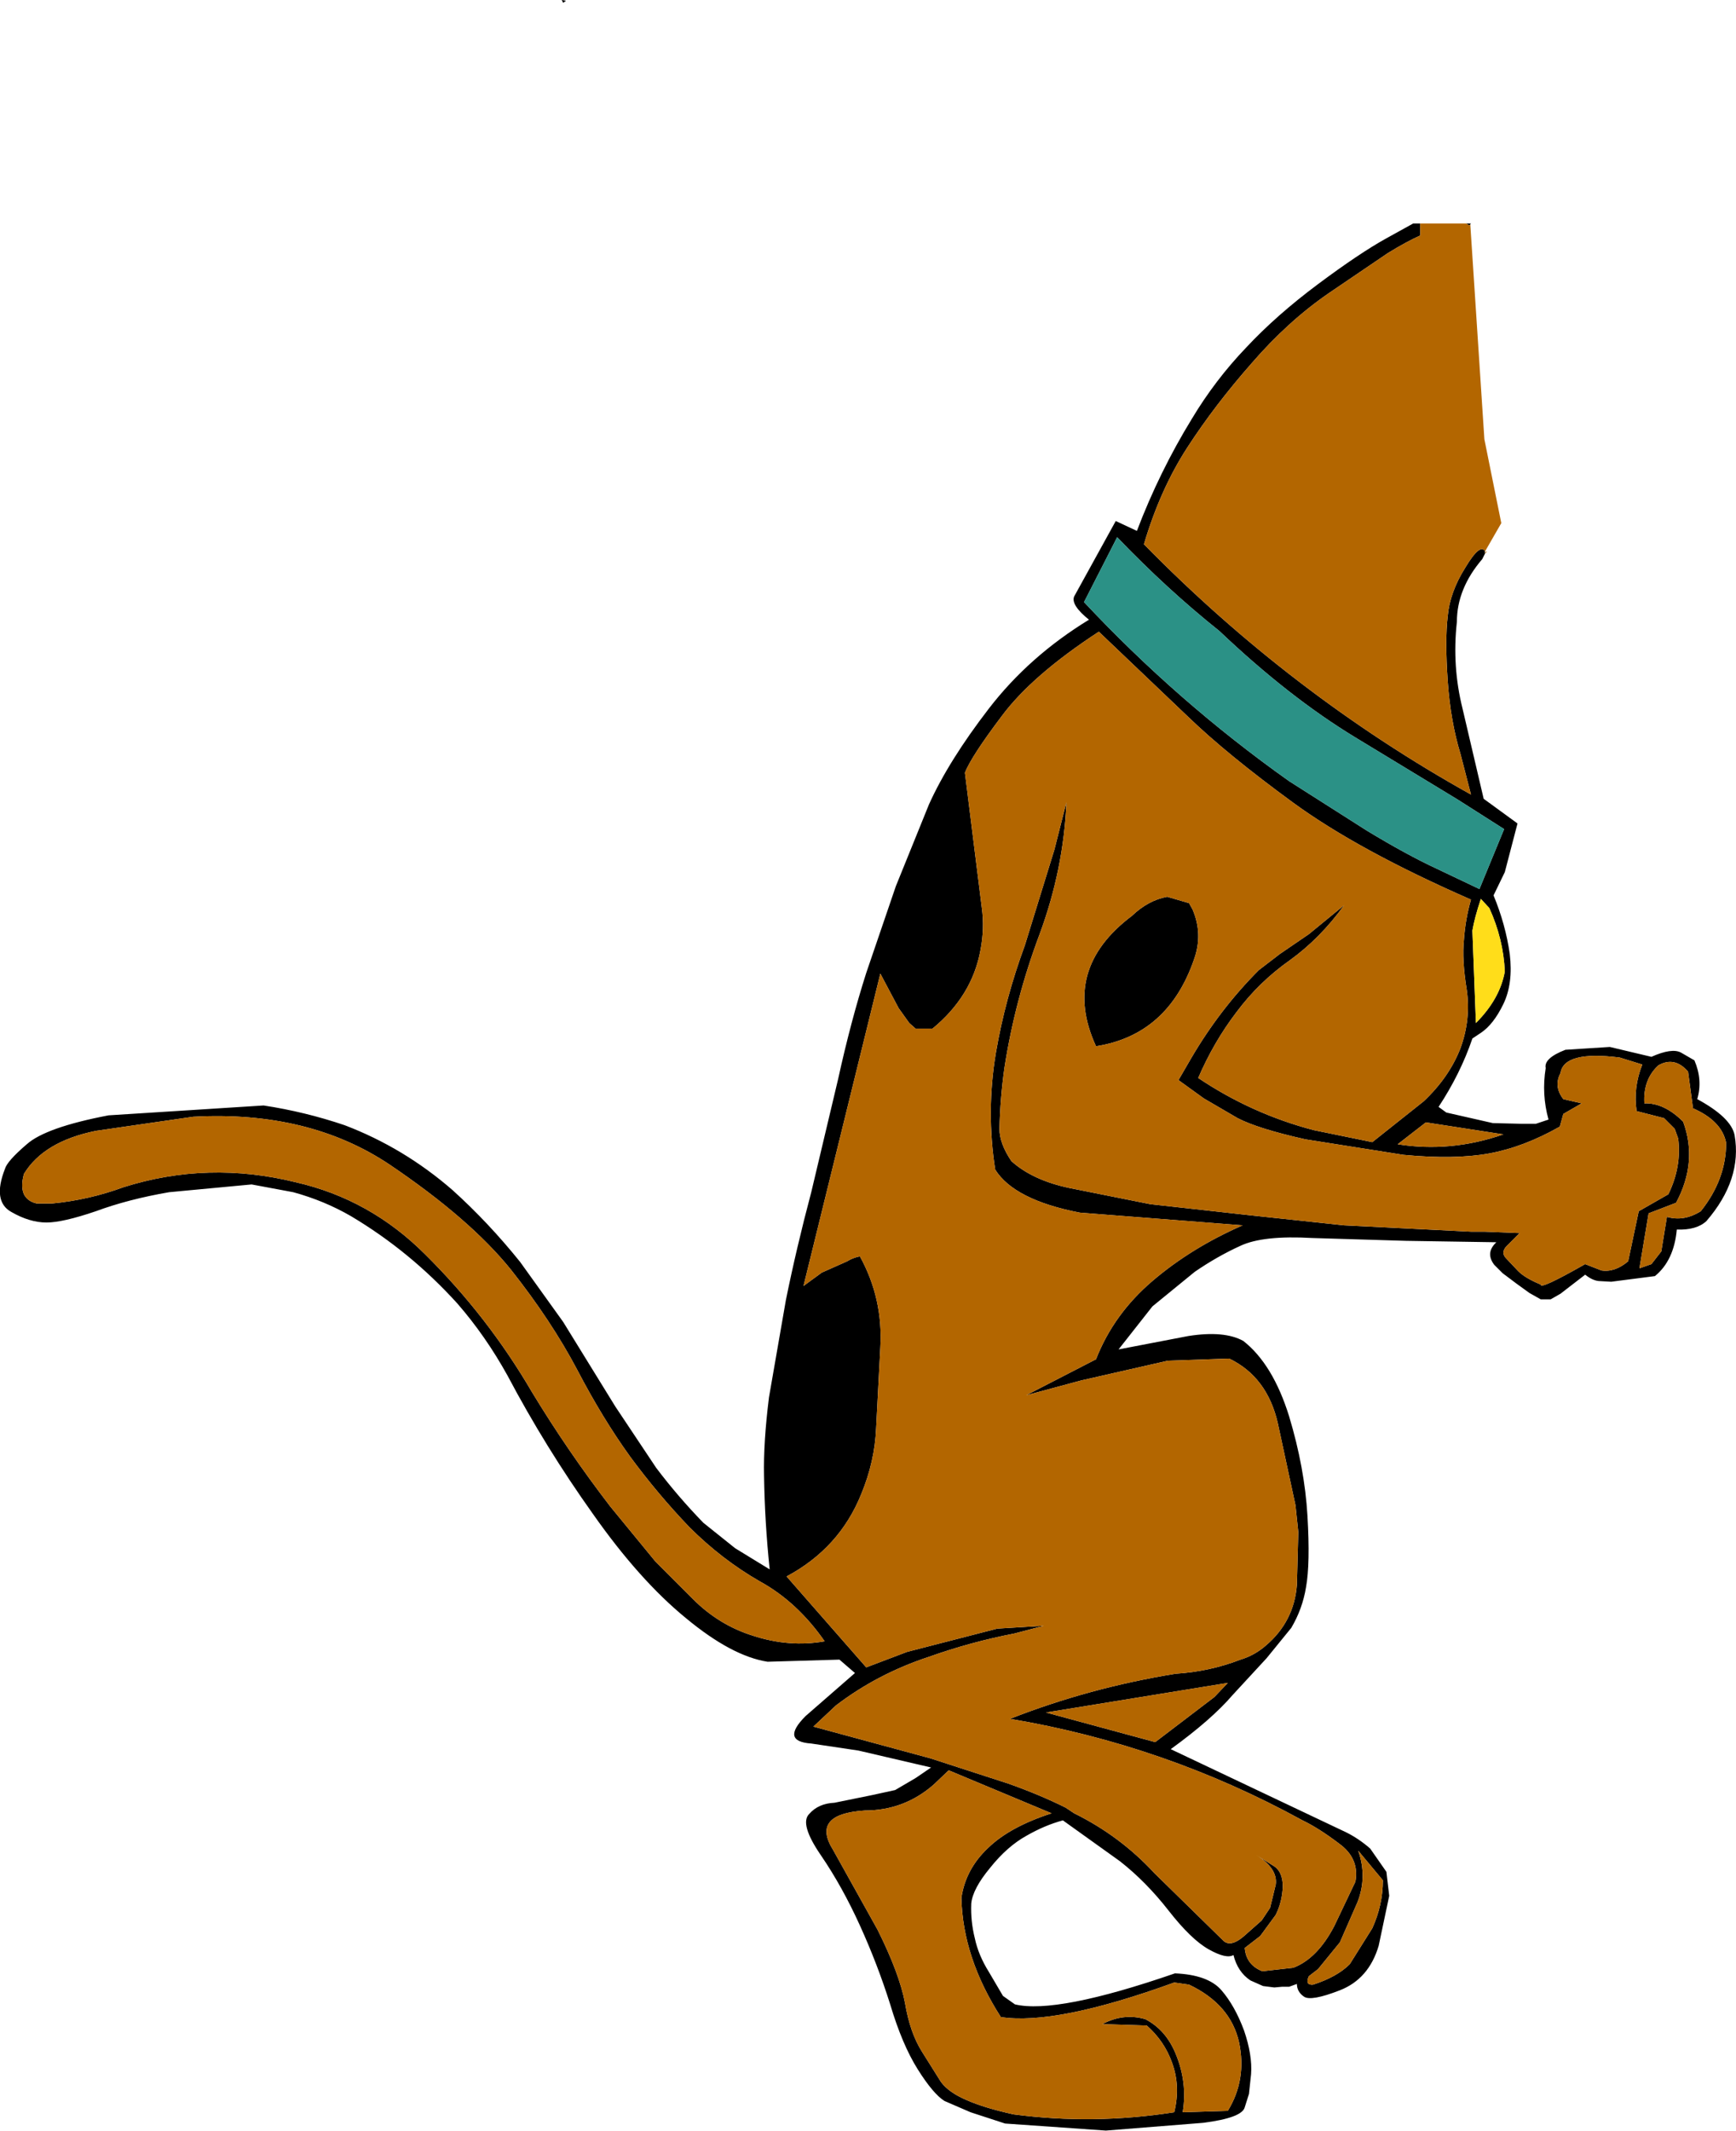 <?xml version="1.0" encoding="UTF-8" standalone="no"?>
<svg xmlns:xlink="http://www.w3.org/1999/xlink" height="151.15px" width="123.15px" xmlns="http://www.w3.org/2000/svg">
  <g transform="matrix(1.0, 0.0, 0.0, 1.0, -170.75, -132.0)">
    <path d="M210.9 132.05 L210.7 132.2 210.6 132.0 210.9 132.05 M276.1 171.25 L275.9 171.65 Q274.1 173.75 274.1 176.1 273.75 179.25 274.5 182.25 L276.0 188.65 278.4 190.4 277.5 193.85 276.7 195.5 Q277.55 197.55 277.85 199.65 278.1 201.75 277.4 203.2 276.7 204.65 275.8 205.25 L275.2 205.65 Q274.35 208.15 272.8 210.5 L273.35 210.9 276.65 211.65 278.7 211.7 279.7 211.7 280.6 211.4 Q280.1 209.6 280.4 207.75 280.25 207.05 281.8 206.45 L284.95 206.25 287.9 206.95 Q289.35 206.3 290.0 206.65 L290.95 207.2 Q291.55 208.6 291.15 209.95 293.55 211.25 293.8 212.5 294.35 215.65 291.8 218.6 291.1 219.25 289.7 219.2 289.5 221.4 288.15 222.5 L285.05 222.9 284.15 222.85 Q283.7 222.8 283.2 222.4 L281.45 223.75 280.75 224.15 280.05 224.15 279.25 223.7 278.35 223.05 277.35 222.3 276.75 221.7 Q276.1 220.85 276.9 220.1 L270.5 220.0 263.85 219.8 Q260.35 219.6 258.75 220.35 257.1 221.1 255.5 222.2 L252.5 224.65 250.1 227.7 255.05 226.75 Q257.6 226.35 258.95 227.1 261.05 228.75 262.2 232.45 263.3 236.1 263.5 239.5 263.7 242.9 263.4 244.55 263.15 246.1 262.35 247.45 L260.6 249.6 258.2 252.2 Q256.7 253.95 253.8 256.05 L266.25 261.95 Q267.15 262.4 267.95 263.1 L269.1 264.75 269.3 266.45 268.55 270.0 Q267.85 272.35 265.8 273.15 263.75 273.95 263.25 273.6 262.75 273.25 262.75 272.7 L262.2 272.9 261.7 272.9 261.15 272.95 260.35 272.85 259.45 272.45 Q258.55 271.85 258.25 270.65 257.75 270.95 256.5 270.25 255.25 269.55 253.65 267.5 252.05 265.45 250.2 264.0 L246.15 261.1 Q244.85 261.45 243.55 262.2 242.2 262.95 241.0 264.45 239.75 265.95 239.65 267.0 239.6 268.25 239.9 269.45 240.15 270.65 240.9 271.85 L241.9 273.55 242.75 274.15 Q245.7 274.85 254.1 271.95 256.45 272.05 257.4 273.15 258.35 274.25 259.0 276.0 259.6 277.75 259.5 279.1 L259.35 280.5 259.05 281.45 Q258.85 282.2 256.1 282.55 L249.2 283.1 242.05 282.6 239.6 281.8 237.75 281.0 Q236.95 280.5 235.85 278.75 234.75 277.0 233.9 274.15 233.0 271.3 231.75 268.55 230.5 265.8 229.0 263.6 227.45 261.35 228.15 260.65 228.8 259.9 229.95 259.85 L232.65 259.3 234.25 258.95 235.7 258.1 236.8 257.35 231.65 256.15 228.3 255.65 Q226.1 255.5 227.9 253.7 L231.4 250.65 230.3 249.7 225.2 249.85 Q222.65 249.45 219.4 246.75 216.1 244.05 212.8 239.35 209.45 234.65 206.75 229.55 205.2 226.75 203.2 224.45 199.85 220.75 195.65 218.25 193.75 217.15 191.55 216.55 L188.6 216.0 182.75 216.55 Q179.85 217.05 177.55 217.9 175.2 218.7 174.05 218.7 172.85 218.7 171.55 217.95 170.2 217.2 171.1 214.9 171.25 214.35 172.65 213.15 174.0 211.95 178.45 211.1 L189.45 210.4 Q192.4 210.85 195.2 211.8 199.4 213.4 202.85 216.4 205.4 218.7 207.65 221.5 L210.7 225.75 214.4 231.75 217.3 236.1 Q218.85 238.15 220.65 240.0 L222.9 241.8 225.35 243.3 Q225.0 239.95 224.95 236.65 224.9 234.3 225.3 231.1 L226.5 224.2 Q227.25 220.5 228.3 216.55 L230.2 208.55 Q231.1 204.45 232.2 201.0 L234.3 194.85 236.65 189.05 Q238.05 185.95 240.9 182.25 243.75 178.55 248.0 175.95 246.7 174.9 246.95 174.3 L249.9 168.95 251.4 169.65 Q253.0 165.45 255.3 161.7 256.95 158.95 259.15 156.65 261.3 154.35 264.25 152.15 267.2 149.95 269.1 148.9 L271.0 147.85 271.5 147.85 271.5 148.7 Q270.5 149.15 269.2 149.95 L265.0 152.8 Q262.1 154.8 259.55 157.75 256.95 160.7 255.0 163.7 253.05 166.7 251.9 170.6 262.35 181.25 275.1 188.35 L274.35 185.45 Q273.65 183.15 273.45 180.3 273.25 177.4 273.45 175.7 273.6 174.0 274.7 172.25 275.75 170.5 276.1 171.1 L276.05 171.2 276.1 171.15 276.1 171.25 M274.75 147.85 L275.1 147.85 275.05 147.9 275.0 148.0 274.75 147.85 M239.2 186.8 L240.4 196.4 Q240.6 197.85 240.3 199.4 239.7 202.65 236.9 204.95 L235.7 204.95 235.25 204.55 234.5 203.5 233.2 201.05 227.75 223.2 229.05 222.25 230.85 221.45 Q231.25 221.2 231.75 221.1 233.4 224.1 233.2 227.55 L232.9 233.3 Q232.8 235.65 231.85 237.95 230.3 241.8 226.55 243.8 L232.2 250.25 235.1 249.15 241.5 247.5 244.8 247.3 242.7 247.85 Q239.6 248.45 236.65 249.5 233.0 250.7 230.05 252.95 L228.45 254.45 236.75 256.7 242.3 258.5 Q244.55 259.3 246.35 260.2 L246.95 260.6 Q250.2 262.2 252.65 264.85 L257.55 269.65 Q258.05 270.1 258.95 269.35 L260.25 268.2 260.85 267.3 261.25 265.65 Q261.4 264.5 259.85 263.55 L261.05 264.3 Q261.75 264.7 261.75 265.8 261.7 266.9 261.25 267.8 L260.15 269.3 259.05 270.15 Q259.15 271.35 260.3 271.8 L262.5 271.55 Q264.2 270.9 265.4 268.6 L266.9 265.45 Q267.2 263.8 265.75 262.75 264.3 261.65 263.15 261.1 253.4 255.75 242.4 253.9 248.0 251.7 254.15 250.7 256.55 250.55 258.75 249.7 259.75 249.4 260.55 248.7 262.55 247.0 262.75 244.4 L262.85 240.65 262.65 238.75 261.4 232.95 Q260.65 229.65 257.95 228.35 L253.6 228.5 247.45 229.9 243.55 230.95 248.5 228.4 Q249.75 225.2 252.5 222.85 255.25 220.5 258.9 218.9 L247.35 218.0 Q242.7 217.1 241.35 214.95 240.7 210.8 241.4 206.65 242.05 202.85 243.45 199.05 L245.55 192.25 246.4 188.9 Q246.2 193.65 244.5 198.25 242.75 202.9 242.0 207.75 241.7 209.9 241.65 212.05 241.65 213.1 242.5 214.35 244.0 215.7 246.6 216.25 L252.35 217.4 259.55 218.2 266.1 218.9 275.1 219.35 276.05 219.35 278.55 219.45 277.6 220.4 Q277.2 220.85 277.6 221.25 L278.45 222.15 Q278.95 222.65 280.05 223.1 279.95 223.5 283.2 221.65 L284.35 222.1 Q285.3 222.25 286.25 221.45 L287.0 217.9 289.1 216.7 Q290.05 214.75 289.8 212.75 L289.55 212.05 288.8 211.3 286.85 210.8 Q286.6 209.15 287.25 207.5 L287.1 207.45 285.65 207.0 Q281.7 206.5 281.45 208.1 280.95 209.05 281.65 209.95 L282.95 210.25 281.65 211.0 281.4 211.9 Q278.85 213.35 276.4 213.8 273.95 214.25 270.3 213.9 L263.35 212.8 Q260.0 212.05 258.55 211.3 L256.15 209.9 254.35 208.6 255.25 207.05 Q257.3 203.55 260.05 200.8 L261.55 199.65 263.6 198.25 266.1 196.2 Q264.4 198.55 262.25 200.1 260.05 201.65 258.45 203.8 256.85 205.9 255.75 208.45 259.55 211.0 263.95 212.15 L268.1 213.0 271.75 210.1 Q273.55 208.4 274.35 206.35 275.1 204.3 274.8 202.2 274.45 200.05 274.6 198.65 274.7 197.2 275.1 195.8 267.1 192.3 262.45 188.9 257.8 185.5 255.05 182.85 L248.7 176.8 Q243.95 179.9 241.8 182.8 239.65 185.65 239.2 186.8 M255.35 196.5 Q256.1 198.25 255.45 200.05 253.6 205.4 248.5 206.2 246.0 200.75 251.05 196.95 252.2 195.85 253.55 195.6 L255.1 196.05 255.35 196.5 M247.65 174.7 Q254.3 181.8 262.2 187.4 L267.7 190.9 Q270.5 192.6 272.65 193.6 L275.7 195.05 277.45 190.8 274.15 188.7 266.9 184.3 Q262.2 181.45 257.25 176.75 253.55 173.8 250.0 170.1 L247.65 174.7 M276.4 196.4 L275.8 195.75 Q275.35 197.1 275.2 198.0 L275.45 204.55 Q277.15 202.85 277.5 200.9 277.4 198.6 276.4 196.4 M217.25 242.75 L219.9 245.4 Q221.75 247.25 224.15 248.0 226.75 248.85 229.25 248.4 227.3 245.6 224.65 244.15 221.95 242.6 219.65 240.3 217.4 237.95 215.45 235.3 213.5 232.6 211.7 229.15 209.85 225.65 207.0 222.05 204.1 218.45 198.4 214.6 192.65 210.75 184.45 211.2 L177.55 212.2 Q173.85 212.95 172.45 215.25 172.2 216.15 172.45 216.7 172.7 217.2 173.35 217.35 L174.45 217.35 Q177.05 217.1 179.5 216.2 185.5 214.3 191.75 215.85 197.0 217.05 200.9 220.95 205.35 225.35 208.5 230.75 211.05 234.95 214.05 238.85 L217.25 242.75 M255.1 272.75 L254.05 272.6 Q245.65 275.65 241.75 275.05 239.05 270.85 238.95 266.6 239.25 264.55 240.85 263.05 242.4 261.55 245.35 260.6 L238.05 257.55 237.0 258.55 Q234.9 260.4 232.1 260.4 228.25 260.65 229.85 263.2 L233.0 268.85 Q234.55 271.95 234.95 274.05 235.3 276.15 236.15 277.5 L237.5 279.65 Q238.05 280.4 239.35 280.95 240.6 281.5 242.65 281.95 248.3 282.7 254.05 281.8 254.5 279.95 253.9 278.3 253.35 276.75 252.1 275.65 L248.95 275.55 Q250.45 274.75 252.0 275.2 253.45 275.95 254.15 277.65 255.0 279.7 254.65 281.8 L257.85 281.7 Q259.2 279.5 258.65 276.85 258.05 274.15 255.1 272.75 M256.9 252.35 L257.85 251.35 244.95 253.45 252.7 255.55 256.9 252.35 M264.25 271.65 L263.6 272.15 Q263.3 272.8 263.9 272.75 265.6 272.2 266.5 271.3 L268.1 268.75 Q268.85 267.1 268.85 265.35 L267.1 263.25 Q267.75 265.1 267.05 266.9 L265.8 269.75 264.25 271.65 M271.9 211.6 L269.9 213.15 Q273.65 213.75 277.4 212.45 L271.9 211.6 M288.4 207.55 Q287.3 208.55 287.4 210.25 288.8 210.2 290.15 211.55 291.2 214.4 289.65 217.3 L287.7 218.05 287.05 221.95 287.9 221.65 288.6 220.75 289.0 218.3 Q290.2 218.65 291.4 217.9 293.2 215.65 293.2 213.05 292.9 211.5 290.85 210.6 L290.5 208.0 Q289.55 206.9 288.4 207.55" fill="#000000" fill-rule="evenodd" stroke="none"/>
    <path d="M247.65 174.7 L250.0 170.1 Q253.55 173.8 257.25 176.75 262.2 181.45 266.9 184.3 L274.15 188.7 277.45 190.8 275.7 195.05 272.65 193.6 Q270.5 192.6 267.7 190.9 L262.2 187.4 Q254.3 181.8 247.65 174.7" fill="#2b9186" fill-rule="evenodd" stroke="none"/>
    <path d="M276.1 171.25 L276.1 171.15 276.25 171.1 276.1 171.25 M276.1 171.1 Q275.75 170.5 274.7 172.25 273.6 174.0 273.45 175.7 273.25 177.4 273.45 180.3 273.65 183.15 274.35 185.45 L275.1 188.35 Q262.35 181.25 251.9 170.6 253.05 166.7 255.0 163.7 256.95 160.7 259.55 157.75 262.1 154.8 265.0 152.8 L269.2 149.95 Q270.5 149.15 271.5 148.7 L271.5 147.85 274.75 147.85 275.0 148.0 275.05 147.9 276.05 163.15 277.25 169.1 276.1 171.1 M239.2 186.8 Q239.65 185.65 241.8 182.8 243.95 179.9 248.7 176.8 L255.05 182.85 Q257.8 185.5 262.45 188.9 267.1 192.3 275.1 195.8 274.7 197.2 274.6 198.65 274.45 200.05 274.8 202.2 275.1 204.3 274.35 206.35 273.55 208.4 271.75 210.1 L268.1 213.0 263.95 212.15 Q259.55 211.0 255.75 208.45 256.85 205.9 258.45 203.8 260.05 201.65 262.25 200.1 264.4 198.55 266.1 196.2 L263.6 198.25 261.55 199.65 260.05 200.8 Q257.3 203.55 255.25 207.05 L254.35 208.6 256.15 209.9 258.55 211.3 Q260.0 212.05 263.35 212.8 L270.3 213.9 Q273.95 214.25 276.4 213.8 278.85 213.35 281.4 211.9 L281.65 211.0 282.95 210.25 281.65 209.95 Q280.95 209.05 281.45 208.1 281.7 206.5 285.65 207.0 L287.1 207.45 287.25 207.5 Q286.6 209.15 286.85 210.8 L288.8 211.3 289.55 212.05 289.8 212.75 Q290.05 214.75 289.1 216.7 L287.0 217.9 286.25 221.45 Q285.3 222.25 284.35 222.1 L283.2 221.65 Q279.95 223.5 280.05 223.1 278.95 222.65 278.45 222.15 L277.6 221.25 Q277.2 220.85 277.6 220.4 L278.55 219.45 276.05 219.35 275.1 219.35 266.1 218.9 259.55 218.2 252.35 217.4 246.6 216.25 Q244.0 215.7 242.5 214.35 241.65 213.1 241.65 212.05 241.7 209.9 242.0 207.75 242.75 202.9 244.5 198.25 246.2 193.65 246.4 188.9 L245.55 192.25 243.45 199.05 Q242.05 202.85 241.4 206.65 240.7 210.8 241.35 214.95 242.7 217.1 247.35 218.0 L258.9 218.9 Q255.25 220.5 252.5 222.85 249.75 225.2 248.5 228.4 L243.55 230.95 247.45 229.9 253.6 228.5 257.95 228.35 Q260.65 229.65 261.4 232.95 L262.65 238.75 262.85 240.65 262.75 244.4 Q262.55 247.0 260.55 248.7 259.75 249.4 258.75 249.7 256.55 250.55 254.15 250.7 248.0 251.7 242.4 253.9 253.4 255.75 263.15 261.1 264.3 261.65 265.75 262.75 267.2 263.8 266.9 265.45 L265.4 268.6 Q264.2 270.9 262.5 271.55 L260.3 271.8 Q259.15 271.35 259.05 270.15 L260.15 269.3 261.25 267.8 Q261.7 266.9 261.75 265.8 261.75 264.7 261.05 264.3 L259.85 263.55 Q261.4 264.5 261.25 265.65 L260.85 267.3 260.25 268.2 258.95 269.35 Q258.05 270.1 257.55 269.65 L252.65 264.85 Q250.2 262.2 246.95 260.6 L246.35 260.2 Q244.55 259.3 242.3 258.5 L236.75 256.7 228.45 254.45 230.05 252.95 Q233.0 250.7 236.65 249.5 239.6 248.45 242.7 247.85 L244.8 247.3 241.5 247.5 235.1 249.15 232.2 250.25 226.55 243.8 Q230.3 241.8 231.85 237.95 232.8 235.65 232.9 233.3 L233.2 227.55 Q233.4 224.1 231.75 221.1 231.25 221.2 230.85 221.45 L229.05 222.25 227.75 223.2 233.2 201.05 234.5 203.5 235.25 204.55 235.7 204.95 236.9 204.95 Q239.7 202.65 240.3 199.4 240.6 197.85 240.4 196.4 L239.2 186.8 M255.35 196.5 L255.1 196.05 253.55 195.6 Q252.2 195.85 251.05 196.95 246.0 200.75 248.5 206.2 253.6 205.4 255.45 200.05 256.1 198.25 255.35 196.5 M288.4 207.55 Q289.55 206.9 290.5 208.0 L290.85 210.6 Q292.9 211.5 293.2 213.05 293.2 215.65 291.4 217.9 290.2 218.65 289.0 218.3 L288.6 220.75 287.9 221.65 287.05 221.95 287.7 218.05 289.65 217.3 Q291.2 214.4 290.15 211.55 288.8 210.2 287.4 210.25 287.3 208.55 288.4 207.55 M271.9 211.6 L277.4 212.45 Q273.65 213.75 269.9 213.15 L271.9 211.6 M264.25 271.65 L265.8 269.75 267.05 266.9 Q267.75 265.1 267.1 263.25 L268.85 265.35 Q268.85 267.1 268.1 268.75 L266.5 271.3 Q265.6 272.2 263.9 272.75 263.3 272.8 263.6 272.15 L264.25 271.65 M256.9 252.35 L252.7 255.55 244.95 253.45 257.85 251.35 256.9 252.35 M255.1 272.75 Q258.05 274.15 258.65 276.85 259.2 279.5 257.85 281.7 L254.65 281.8 Q255.0 279.7 254.15 277.65 253.45 275.95 252.0 275.2 250.45 274.75 248.95 275.55 L252.1 275.65 Q253.35 276.75 253.9 278.3 254.5 279.95 254.05 281.8 248.3 282.7 242.65 281.95 240.6 281.5 239.35 280.95 238.05 280.4 237.5 279.65 L236.15 277.5 Q235.3 276.15 234.95 274.05 234.55 271.95 233.0 268.85 L229.85 263.2 Q228.25 260.65 232.1 260.4 234.9 260.4 237.0 258.55 L238.05 257.55 245.35 260.6 Q242.4 261.55 240.85 263.05 239.25 264.55 238.95 266.6 239.05 270.85 241.75 275.05 245.65 275.65 254.05 272.6 L255.1 272.75 M217.25 242.75 L214.05 238.85 Q211.05 234.95 208.5 230.75 205.35 225.35 200.9 220.95 197.0 217.05 191.75 215.85 185.5 214.3 179.5 216.2 177.05 217.1 174.45 217.35 L173.35 217.35 Q172.7 217.2 172.45 216.7 172.2 216.15 172.45 215.25 173.85 212.95 177.55 212.2 L184.45 211.2 Q192.65 210.75 198.4 214.6 204.1 218.45 207.0 222.05 209.85 225.65 211.7 229.15 213.5 232.6 215.45 235.3 217.4 237.95 219.65 240.3 221.95 242.6 224.65 244.15 227.3 245.6 229.25 248.4 226.75 248.85 224.15 248.0 221.75 247.25 219.9 245.4 L217.25 242.75" fill="#b36600" fill-rule="evenodd" stroke="none"/>
    <path d="M276.4 196.4 Q277.4 198.6 277.5 200.9 277.15 202.85 275.45 204.55 L275.2 198.0 Q275.35 197.1 275.8 195.75 L276.4 196.4" fill="#ffdd1a" fill-rule="evenodd" stroke="none"/>
  </g>
</svg>
